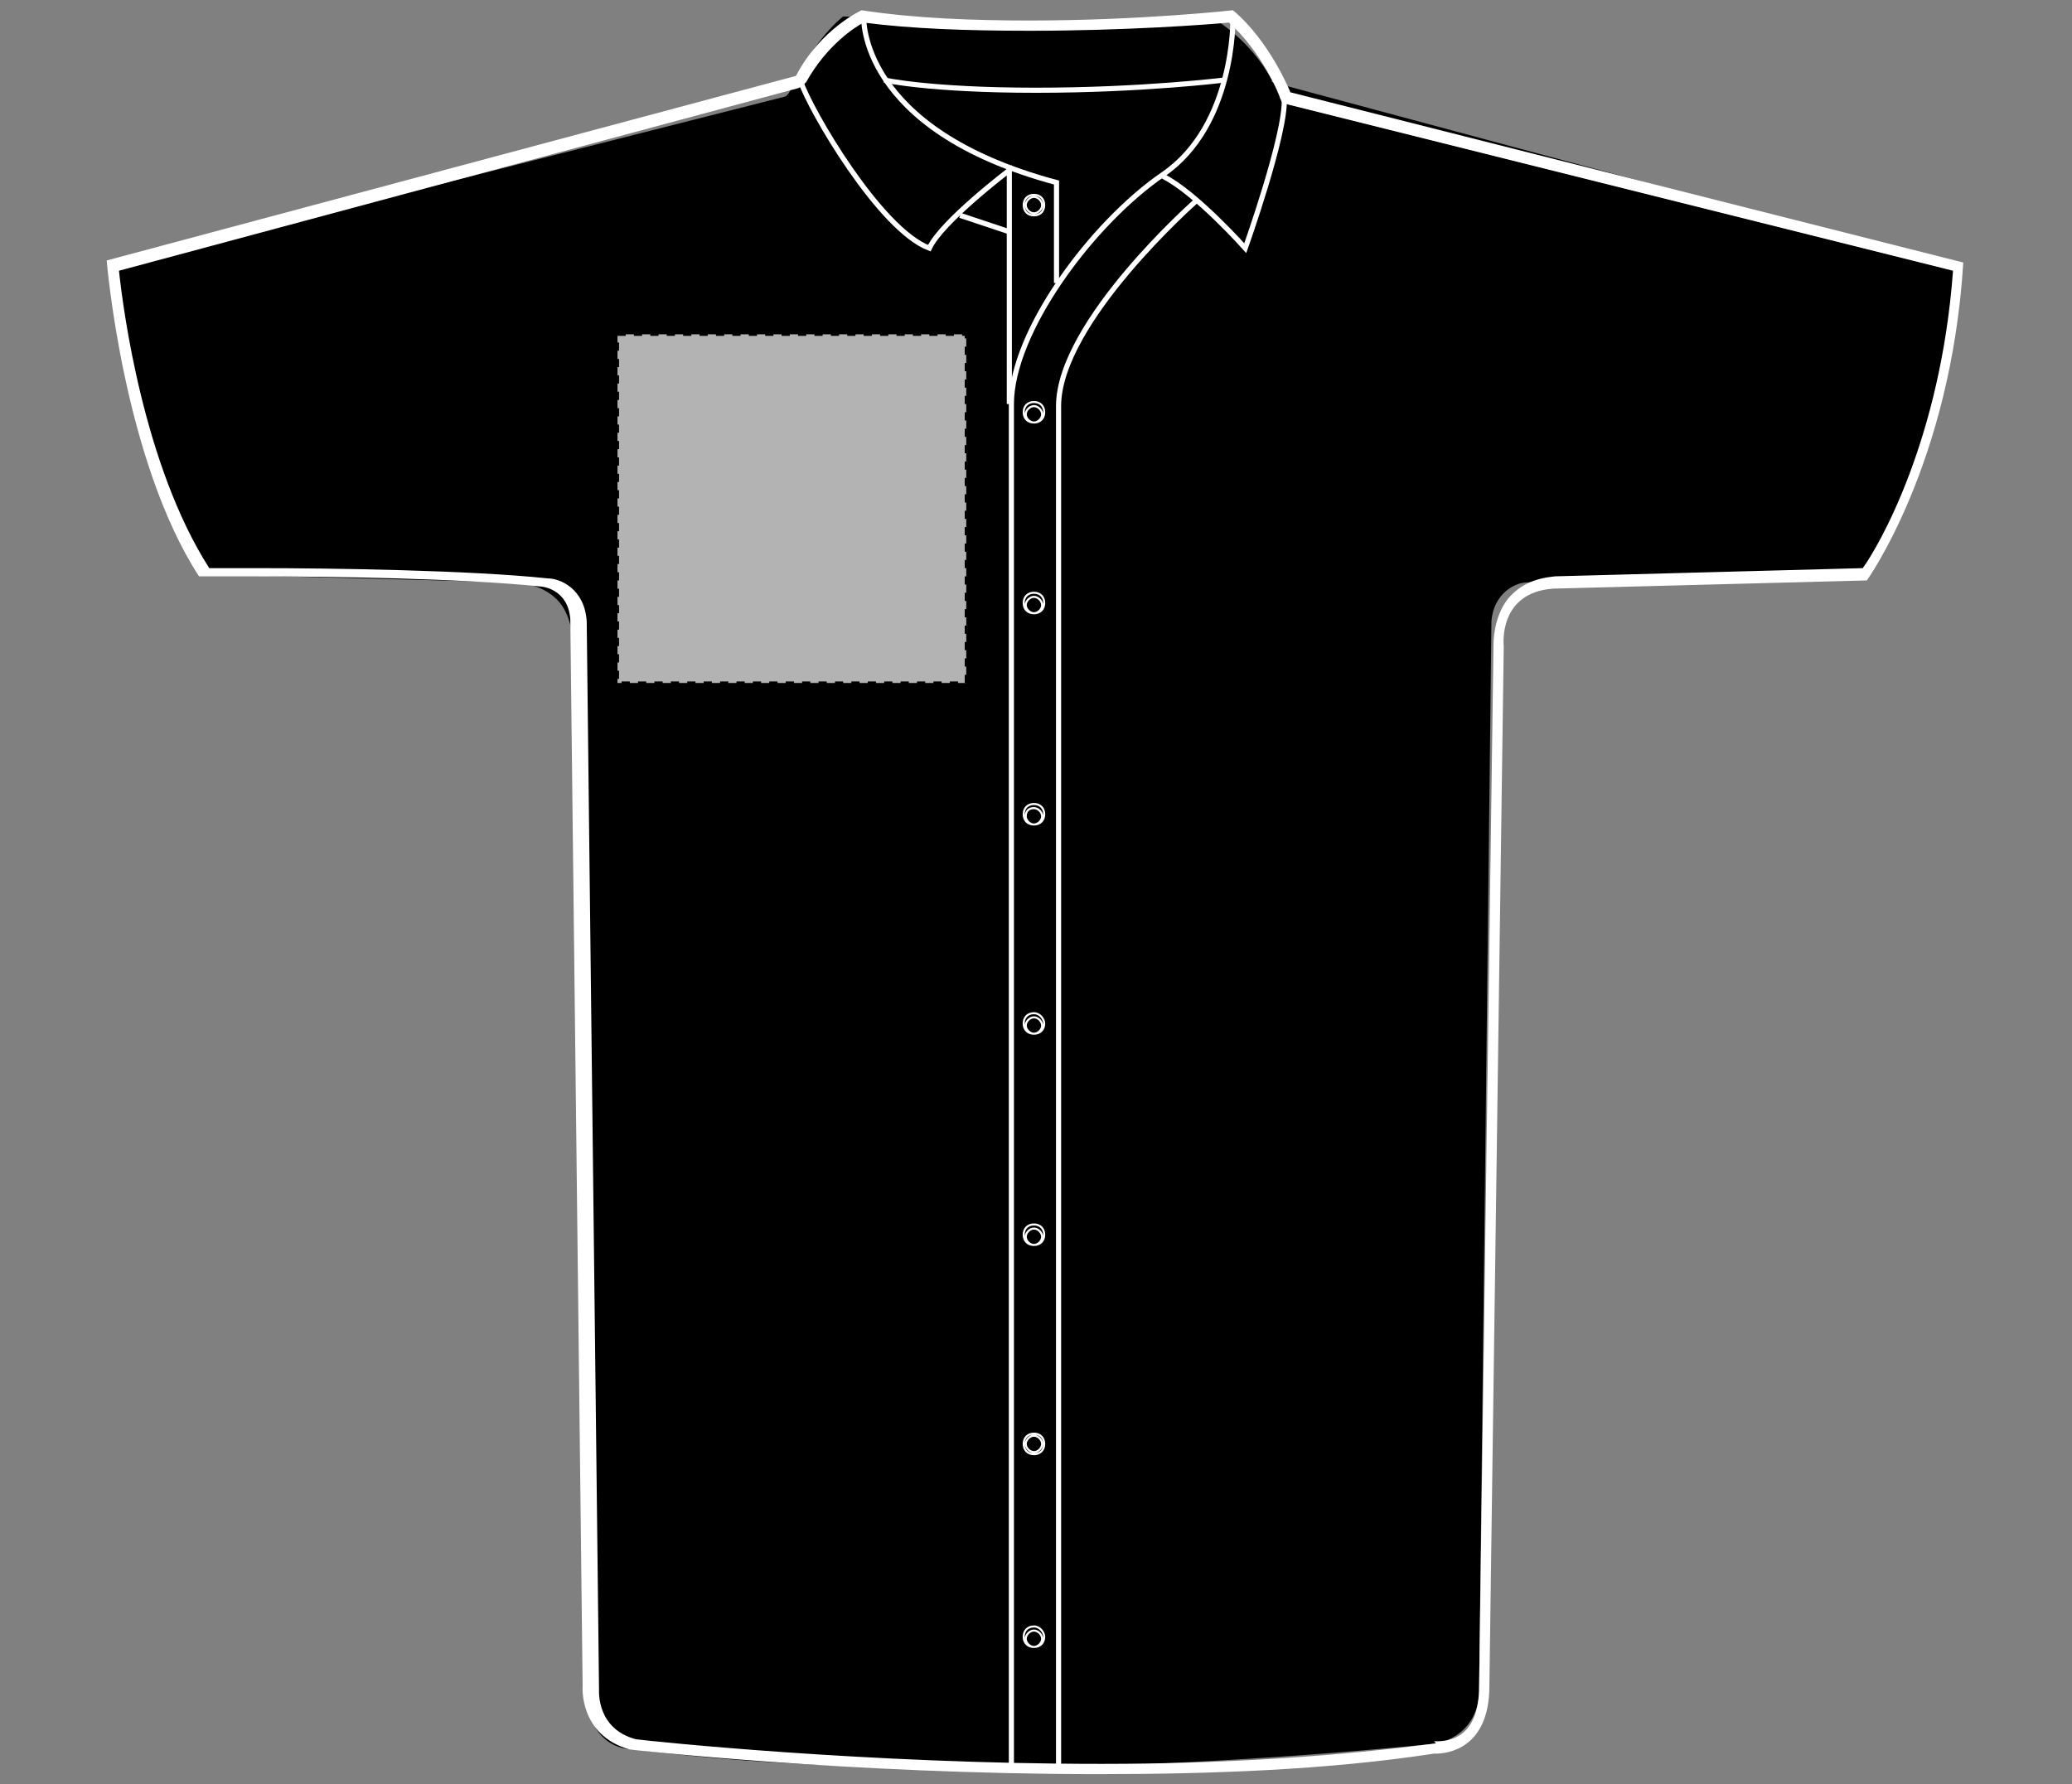 <?xml version="1.0" encoding="utf-8"?>
<!-- Generator: Adobe Illustrator 25.4.1, SVG Export Plug-In . SVG Version: 6.00 Build 0)  -->
<svg version="1.1" id="Layer_1" xmlns="http://www.w3.org/2000/svg" xmlns:xlink="http://www.w3.org/1999/xlink" x="0px" y="0px"
	 viewBox="0 0 101 87" style="enable-background:new 0 0 101 87;" xml:space="preserve">
<rect x="0" y="0" width="101" height="87" fill="#808080" stroke="none"/>
<style type="text/css">
	.st0{fill:#FFFFFF;}
	.st1{fill:none;stroke:#FFFFFF;stroke-width:0.1;}
	.st2{fill:none;stroke:#FFFFFF;stroke-width:0.25;}
	.st3{fill:#B3B3B3;stroke:#000000;stroke-width:0.15;stroke-dasharray:0.4;}
</style>
<g>
	<g id="shirt-ss-left-breast-garmentoutline">
		<path d="M47.3,86.2C59.2,86.2,70,85,70.1,85c2.2-0.6,2-2.7,2-2.7l0.6-52c0.1-1.4,1.2-1.9,1.7-1.9c3.8-0.4,10.5-0.5,14.2-0.5
			c1.2,0,2.1,0,2.5,0c3.3-5.1,4.2-13.4,4.4-14.9L62,4L62,3.9c-1.1-2-2.7-2.9-3-3.1c-2.3,0.3-5,0.4-8.1,0.4c-4.8,0-9.1-0.4-9.8-0.4
			c-1.7,1.4-2.6,3.8-2.7,3.8l-0.1,0.1L5.6,13c0.6,8.8,3.9,14.2,4.5,15l15.1,0.4c0.9,0.1,1.6,0.4,2.1,1c0.7,0.9,0.6,2.1,0.6,2.2
			l0.7,50.7c0,2.8,1.8,3,2.3,3H31C35.6,85.9,41.1,86.2,47.3,86.2z"/>
		<path class="st0" d="M42.1,1.1c2.3,0.3,5,0.4,8.1,0.4c4.6,0,8.7-0.3,9.7-0.4c1.6,1.4,2.5,3.6,2.5,3.7L62.5,5l0.3,0.1l32.4,8.1
			c-0.6,8.2-3.6,13.4-4.4,14.5l-15,0.4c-1,0.1-1.7,0.4-2.3,1.1c-0.7,0.9-0.7,2.1-0.7,2.3l-0.7,50.7c0,2.5-1.4,2.7-2.1,2.7l0,0h-0.1
			L70,85c-4.6,0.6-10,1-16.3,1c-11.5,0-21.9-1.1-22.7-1.2c-1.9-0.5-1.8-2.3-1.8-2.4v0v0l-0.6-52.1c-0.1-1.6-1.3-2.1-1.9-2.1
			c-3.8-0.4-10.5-0.5-14.2-0.5c-1.1,0-1.9,0-2.3,0C7,22.7,6,15.1,5.8,13.2l33.1-8.9l0.2-0.1L39.3,4C40.3,2.2,41.7,1.3,42.1,1.1
			 M60.1,0.5c0,0-4.5,0.5-9.9,0.5c-2.7,0-5.6-0.1-8.2-0.5c0,0-2,0.9-3.2,3.2l-33.6,9c0,0,0.8,9.7,4.5,15.4c0,0,1,0,2.6,0
			c3.7,0,10.3,0.1,14.1,0.5c0,0,1.3,0.1,1.4,1.6l0.6,52c0,0-0.2,2.4,2.3,3.1c0,0,10.7,1.2,22.8,1.2c5.5,0,11.2-0.2,16.4-1
			c0,0,0,0,0.1,0c0.5,0,2.6-0.2,2.6-3.3l0.7-50.7c0,0-0.3-2.6,2.4-2.8l15.3-0.4c0,0,4.1-5.7,4.7-15.5L62.9,4.5
			C62.9,4.5,61.9,2,60.1,0.5L60.1,0.5z"/>
		<path class="st1" d="M50.4,9.6c0.2,0,0.4,0.2,0.4,0.4s-0.2,0.4-0.4,0.4c-0.2,0-0.4-0.2-0.4-0.4S50.2,9.6,50.4,9.6 M50.4,9.5
			c-0.3,0-0.5,0.2-0.5,0.5c0,0.3,0.2,0.5,0.5,0.5c0.3,0,0.5-0.2,0.5-0.5C50.9,9.7,50.7,9.5,50.4,9.5L50.4,9.5z"/>
		<path class="st1" d="M50.4,19.8c0.2,0,0.4,0.2,0.4,0.4s-0.2,0.4-0.4,0.4c-0.2,0-0.4-0.2-0.4-0.4S50.2,19.8,50.4,19.8 M50.4,19.6
			c-0.3,0-0.5,0.2-0.5,0.5s0.2,0.5,0.5,0.5c0.3,0,0.5-0.2,0.5-0.5S50.7,19.6,50.4,19.6L50.4,19.6z"/>
		<path class="st1" d="M50.4,29.1c0.2,0,0.4,0.2,0.4,0.4c0,0.2-0.2,0.4-0.4,0.4c-0.2,0-0.4-0.2-0.4-0.4S50.2,29.1,50.4,29.1
			 M50.4,28.9c-0.3,0-0.5,0.2-0.5,0.5s0.2,0.5,0.5,0.5c0.3,0,0.5-0.2,0.5-0.5C50.9,29.1,50.7,28.9,50.4,28.9L50.4,28.9z"/>
		<path class="st1" d="M50.4,39.4c0.2,0,0.4,0.2,0.4,0.4c0,0.2-0.2,0.4-0.4,0.4c-0.2,0-0.4-0.2-0.4-0.4C50,39.5,50.2,39.4,50.4,39.4
			 M50.4,39.2c-0.3,0-0.5,0.2-0.5,0.5c0,0.3,0.2,0.5,0.5,0.5c0.3,0,0.5-0.2,0.5-0.5C50.9,39.4,50.7,39.2,50.4,39.2L50.4,39.2z"/>
		<path class="st1" d="M50.4,49.6c0.2,0,0.4,0.2,0.4,0.4c0,0.2-0.2,0.4-0.4,0.4c-0.2,0-0.4-0.2-0.4-0.4C50,49.8,50.2,49.6,50.4,49.6
			 M50.4,49.4c-0.3,0-0.5,0.2-0.5,0.5c0,0.3,0.2,0.5,0.5,0.5c0.3,0,0.5-0.2,0.5-0.5C50.9,49.7,50.7,49.4,50.4,49.4L50.4,49.4z"/>
		<path class="st1" d="M50.4,59.9c0.2,0,0.4,0.2,0.4,0.4c0,0.2-0.2,0.4-0.4,0.4c-0.2,0-0.4-0.2-0.4-0.4C50,60.1,50.2,59.9,50.4,59.9
			 M50.4,59.7c-0.3,0-0.5,0.2-0.5,0.5s0.2,0.5,0.5,0.5c0.3,0,0.5-0.2,0.5-0.5S50.7,59.7,50.4,59.7L50.4,59.7z"/>
		<path class="st1" d="M50.4,70c0.2,0,0.4,0.2,0.4,0.4s-0.2,0.4-0.4,0.4c-0.2,0-0.4-0.2-0.4-0.4C50,70.2,50.2,70,50.4,70 M50.4,69.9
			c-0.3,0-0.5,0.2-0.5,0.5s0.2,0.5,0.5,0.5c0.3,0,0.5-0.2,0.5-0.5S50.7,69.9,50.4,69.9L50.4,69.9z"/>
		<path class="st1" d="M50.4,79.5c0.2,0,0.4,0.2,0.4,0.4c0,0.2-0.2,0.4-0.4,0.4c-0.2,0-0.4-0.2-0.4-0.4C50,79.7,50.2,79.5,50.4,79.5
			 M50.4,79.3c-0.3,0-0.5,0.2-0.5,0.5c0,0.3,0.2,0.5,0.5,0.5c0.3,0,0.5-0.2,0.5-0.5C50.9,79.6,50.7,79.3,50.4,79.3L50.4,79.3z"/>
		<path class="st2" d="M60.1,0.9c0,0,0.1,5.2-3.4,7.6s-7.4,7.7-7.4,11.2s0,66.5,0,66.5"/>
		<path class="st2" d="M58.3,9.8c0,0-6.7,5.9-6.7,10s0,66.4,0,66.4"/>
		<path class="st2" d="M42.1,0.8c0,0-0.3,5.5,9.4,8.1c0,0.6,0,4.9,0,4.9"/>
		<line class="st2" x1="46.8" y1="10.5" x2="49.2" y2="11.3"/>
		<path class="st2" d="M56.7,8.6c1.6,0.8,4,3.5,4,3.5s2-5.6,1.9-7.3"/>
		<path class="st2" d="M49.2,19.7V8.3c0,0-3.3,2.5-3.9,3.8c-2.4-0.9-5.8-6.7-6.3-8.2"/>
		<path class="st2" d="M43.1,3.9c0,0,2.2,0.5,7.4,0.5s9.2-0.5,9.2-0.5"/>
	</g>
	<rect id="shirt-ss-left-breast-garmentscreenbounds" x="30.1" y="16.3" class="st3" width="17" height="17"/>
</g>
</svg>
